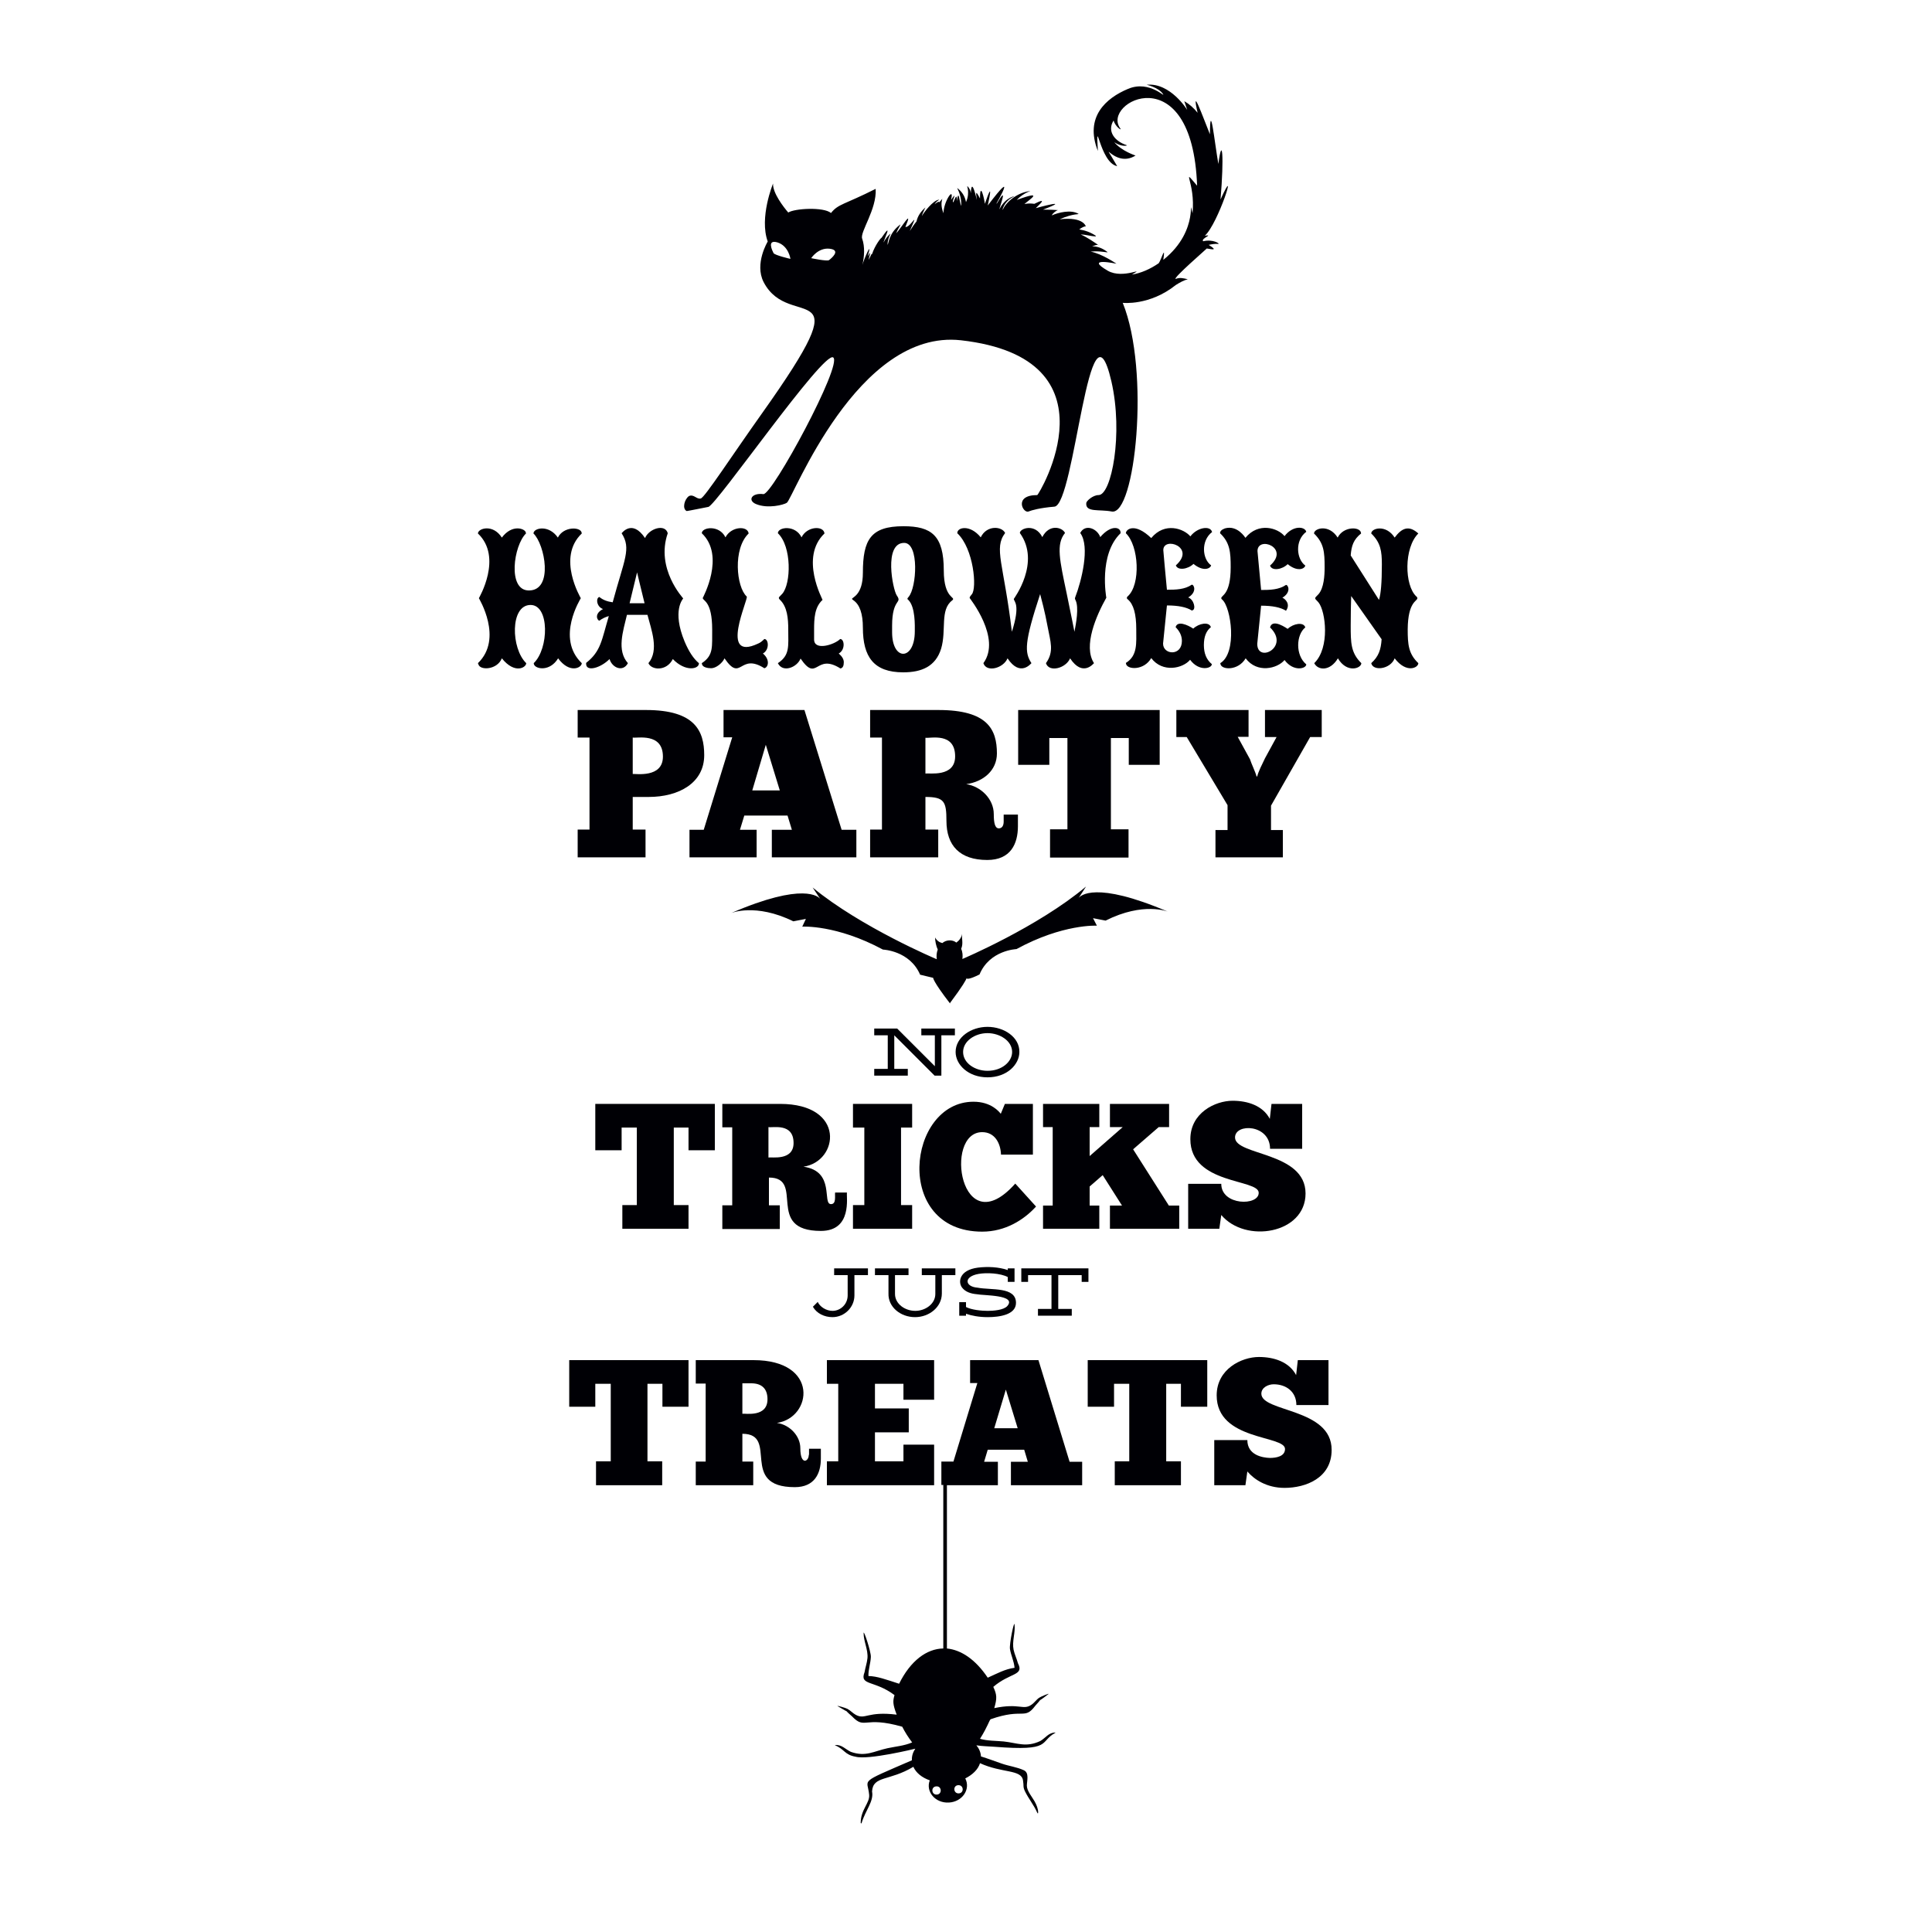 <?xml version="1.0" encoding="utf-8"?>
<!-- Generator: Adobe Illustrator 22.1.0, SVG Export Plug-In . SVG Version: 6.00 Build 0)  -->
<svg version="1.1" id="Layer_1" xmlns="http://www.w3.org/2000/svg" xmlns:xlink="http://www.w3.org/1999/xlink" x="0px" y="0px"
	 viewBox="0 0 800 800" style="enable-background:new 0 0 800 800;" xml:space="preserve">
<style type="text/css">
	.st0{fill:#000005;}
	.st1{fill:#000204;}
</style>
<g>
	<path class="st0" d="M483.6,377.5c-30.2-12.9-36.3-6.6-37-5.6l3.1-4.8c-20,16.8-51.2,30-51.2,30c0.2-1.4,0.1-2.9-0.5-4.2
		c1-2.4,0.1-4.2,0.4-6.2c-0.4,1.8-1.3,2.8-2.4,3.6c-1.6-1.3-4.2-1.2-5.8,0.2c-1.2-0.3-2.2-0.9-3-2.3c0,1.4,0.4,3.5,1.1,5
		c-0.5,1.3-0.6,2.7-0.4,4c0,0-31.2-13.1-51.4-29.7l3.2,4.8c-0.7-1-6.9-7.2-37,5.8c0,0,10.1-4.3,25.8,3.4l5.2-1l-1.5,3.2
		c0,0,14.1-0.9,33.4,9.5c0,0,11.1,0.4,15.4,10.4l5.4,1.3c0,0-0.2,1.3,6.9,10.5l0,0.1c0,0,0,0,0-0.1c0,0,0,0.1,0.1,0.1l0-0.2
		c5.3-7.1,6.6-9.5,6.8-10.2c0.2,0.3,1.2,0.5,5.4-1.6c4.2-10.1,15.3-10.5,15.3-10.5c19.2-10.5,33.3-9.7,33.3-9.7l-1.6-3.1l5.2,1
		C473.5,373.3,483.6,377.5,483.6,377.5z"/>
	<path class="st0" d="M240.9,274.6c-10.9-10.4-0.4-26.8-0.4-26.9c0-0.1-10.1-16.8,0.4-26.8l-0.1-0.5c-0.7-2.3-7.5-2.4-9.8,2.2
		c-3.8-5.5-10.1-4-10.1-1.7c4.7,4.5,8.4,23.6-1.9,23.6c-9,0-6.3-18.7-1.2-23.6l-0.1-0.5c-0.5-1.6-5.7-3.4-9.9,2.2
		c-3.7-5.8-9.9-3.8-9.9-1.7c10.4,9.9,0.4,26.7,0.4,26.8c0,0.1,10.2,16.7-0.4,26.9l0.2,0.5c0.7,2.6,7.8,2.3,9.7-2.5
		c5.4,6.7,10.1,3.8,10.1,2c-6.3-6-6.8-24.1,1.8-24.1c7.9,0,7.6,18.1,1.3,24.1l0.1,0.5c0.7,2,6.6,3.1,10-2.5
		C235.9,279.1,240.9,276.5,240.9,274.6z"/>
	<path class="st0" d="M252.4,272.9c1.1,3.7,5.6,5.5,7.6,1.7c-4.7-5.3-2-13.2-0.4-20c0.1,0,9.1,0,8.5,0c1.6,6.2,4.9,14.6,0.4,20
		c1.2,2.9,7.5,3.5,10.1-1.7c5.2,5.4,10.8,4.2,10.8,1.8v-0.1c-2.3-1.9-4.2-4.9-5.9-8.9c-5.4-13-0.6-17.8-0.6-17.9
		c0-0.1-11.5-12.3-6.4-27c-1.1-4.1-7.8-1.9-9.4,2c-5.4-8-9.6-2-9.7-2c4.1,6.4,1.1,10.8-3.7,28.6c-2.2-0.3-4.1-1-5.5-2.2
		c-1.5,0.3-1.3,4,1.5,5c-3.9,2-2.3,4.8-1.5,4.8c1.2-0.9,2.5-1.5,3.9-1.9c-3,10-3.2,14.5-9.4,19.4v0.3
		C242.6,278.3,248.6,276.7,252.4,272.9z M263.8,237c0.1,0.7,1.2,4.9,3.1,12.8c-2.3,0-3.9,0-6.2,0C261.8,245.3,262.8,241.1,263.8,237
		z"/>
	<path class="st0" d="M300.4,222.5c-2.6-5.3-9.8-4.2-9.8-1.7c9.9,9.4,0.4,26.7,0.4,26.8c0,1.3,3.9,1.1,3.9,13.1
		c-0.1,7,0.7,10.6-4.3,13.9l0.1,0.5c0.3,1.2,2.3,1.6,3.8,1.6c2,0,4.7-2.2,5.5-4.1c7,10.2,6.1-2.5,16.5,4.1c1.7-0.4,2.4-3.6-0.6-6.1
		c2.8-1.5,2.4-6,0.6-6c-0.9,0.9-1.8,1.6-2.6,1.9c-16.4,7.7-3.8-18.7-4.7-19.5c-4.3-3.9-5.8-19.8,0.8-26.1
		C309.6,217.6,302.8,217.9,300.4,222.5z"/>
	<path class="st0" d="M331.9,222.5c-2.6-5.3-9.8-4.3-9.8-1.7c5.8,5.5,5.5,20.9,1.8,25.1c-1,1.1-1.4,1.3-1.4,1.7
		c0,0.2,0.1,0.4,0.4,0.7c3.1,2.9,3.5,7.8,3.5,12.4c0,7,0.7,10.6-4.3,13.9c2,4.1,7.9,1.8,9.4-1.9c7,10.2,6.1-2.5,16.5,4.1
		c1-0.2,1.4-1.1,1.4-2.6c0-1.2-0.7-2.4-2.1-3.6c2.8-1.5,2.4-6,0.6-6c-2.4,2.4-10.8,5-10.8,0.2l0-4c0-4.8,0.2-9.4,3.5-12.4
		c0.1-0.1-9.6-17.6,0.8-27.5C341.1,217.6,334.2,217.8,331.9,222.5z"/>
	<path class="st0" d="M390.8,236.2c0-14.5-5.1-18.3-16.7-18.3c-13.6,0-16.8,5.6-16.8,19.3c0,9.3-4.5,10.1-4.5,10.8
		c0,0.1,0.2,0.3,0.5,0.5c2.7,1.8,4,5.6,4,11.4c0,12.1,4.5,18.5,16.7,18.5c7.6,0,13.4-2.4,15.7-9.8c2.3-7.7-0.6-16.1,4.6-20
		C396.1,247,390.8,248.3,390.8,236.2z M376.1,248.4c3,2.9,2.7,10.9,2.7,13c0,12.2-9.4,12.5-9.4,0.4v-2.7c0-11.6,4.4-9,1.9-12.6
		c-1.6-2.4-5.5-21.7,3.1-21.7c6.3,0,5.2,18.6,1.8,22.4C375.6,247.9,375.6,248,376.1,248.4z"/>
	<path class="st0" d="M406.1,222.5c-4.4-5.4-9.7-4.2-9.7-1.8v0.1c6.8,6.4,8.2,22.8,6,25.3c-0.4,0.5-0.9,1-0.9,1.5
		c0,0.1,13.3,16.6,5.7,27c1.3,4,8.3,2.1,10-2c5.3,8,9.8,2,9.9,2c-2.9-4.5-3-8.5,3.6-28.6c0.5,2,1.9,6.9,3.2,14
		c1,5.5,2.7,9.8-0.8,14.6c1.3,4,8.3,2.1,10-2c5.3,8,9.8,2,9.9,2c-4.6-7.1,1-19.8,5.1-27.1c0-0.1-3.3-17.8,5.9-26.7v-0.3
		c0-2.3-4-3.3-8.4,1.9c-1.3-3.6-6.3-5.6-8.3-1.7c4.2,5.6,0.4,20.2-2,26.4c-0.2,0.6-0.3,0.7,0,1.3c1.6,3,0.2,10.1-0.4,13.2
		c-0.2-1.2-1.3-6.5-3.2-15.8c-2.9-13.8-4.5-20.5-0.7-25.1c-1-2.3-6.5-4-9.4,1.7c-3-5.9-9.3-3.6-9.3-1.7v0
		c8.8,12.2-2.5,27.2-2.5,27.3c0,1.2,2.9,2-0.8,13.6c-3.4-28.4-7.6-34.5-2.8-40.9C414.9,217.9,408.6,217.3,406.1,222.5z"/>
	<path class="st0" d="M501.9,220.3c-0.7-2.8-6.1-2-9,1.8c-2.7-3.2-10.6-6.1-16.2,0.7c-6.9-6.6-10.5-3.6-10.5-2
		c5.4,5.2,6.2,21.2,0.8,26.1c-0.3,0.2-0.4,0.5-0.4,0.7c0,0.2,0.1,0.4,0.4,0.6c2.4,2,3.5,6.1,3.5,12.3c0,5.8,0.6,11-4.3,14l0.1,0.5
		c0.6,2.3,7.4,2.7,10.4-2.5c4.7,6.2,13.1,4.3,16.1,0.7c3.7,5,9,3.6,9,1.8c-2.2-1.8-3.3-4.4-3.3-7.9s1-5.9,2.9-7.4
		c-0.7-2.4-5-1.6-7.3,0.6c-2.4-1.6-6.6-3.4-7.3-0.6c1.7,1.7,2.6,3.6,2.6,5.7c0,6.4-7.8,5.8-7.8,1.1l1.6-15.8c4.7,0,8.1,0.7,10.3,2.1
		l0.3-0.1c1.5-0.4,0.6-4.5-1.8-5.3c3.7-2.2,2.5-5.3,1.5-5.3c-2.9,2-6.6,2.1-10.3,2.1c-0.5-5.4-1.5-15.8-1.5-16.4
		c0-5.8,13.7-1.3,5.2,6.3c0.7,2.2,4.9,1.7,7.3-0.6c3.9,3.2,6.9,2.1,7.3,0.6C497.8,231.5,497.2,223.9,501.9,220.3z"/>
	<path class="st0" d="M505.2,220.8c4.1,3.9,4.4,7.8,4.4,14.1c0,11.5-3.9,11.5-3.9,12.8c0,0.2,0.1,0.4,0.4,0.6
		c3.7,3.2,6.3,22-0.8,26.3l0.1,0.5c0.6,2.3,7.3,2.7,10.4-2.5c4.7,6.3,13.1,4.3,16.1,0.7c3.7,5,9,3.6,9,1.8
		c-4.6-3.8-4.2-12.3-0.4-15.3c-0.7-2.4-5-1.6-7.3,0.6c-0.1,0-6.3-4.6-7.3-0.6c8.4,8.1-5.3,15-5.3,6.8l1.6-15.8
		c4.7,0,8.1,0.7,10.3,2.1c2.1-2.9-0.6-5.1-1.5-5.4c3.7-2.2,2.5-5.3,1.5-5.3c-2.9,2-6.6,2.1-10.3,2.1l-1.5-16.1c0-6.4,13.6-1.5,5.2,6
		c0.8,2.4,5.1,1.6,7.3-0.6c3.9,3.2,6.9,2.1,7.3,0.6c-3.7-2.7-4.4-10.4,0.4-14c-0.6-2.3-5.6-2.7-9,1.8c-2.8-3.4-10.8-5.9-16.2,0.7
		c-0.1-0.1-3.3-5.4-8.5-3.9C505.9,219.3,505.2,219.9,505.2,220.8z"/>
	<path class="st0" d="M586.9,247.7c0-0.2-0.1-0.5-0.4-0.7c-5-4.6-5.2-20.2,0.8-26.1c-4-3.6-6.9-2.2-9.8,1.7
		c-3.6-5.6-9.7-3.9-9.7-1.7c3.9,3.8,4.4,7.3,4.4,12.8c0,7.4-0.4,12.3-1.2,14.7l-11.7-18.4c0.3-4.1,1.2-6.6,4.3-9.1l-0.1-0.5
		c-0.7-2.4-7.3-2.4-9.6,2.2c-3.7-5.8-9.8-3.8-9.8-1.7c4.1,4,4.4,7.6,4.4,14c0,3.5-0.3,8.5-2.5,11.1c-1,1.1-1.4,1.3-1.4,1.7
		c0,0.5,0.4,0.6,1.4,1.8c2.9,3.6,4.8,18.7-1.8,25.1c1.5,3,6.5,3.5,9.8-2c3.7,6.3,9.7,4.2,9.7,2c-4.4-4.3-4.4-8.5-4.4-15.7
		c0-5.1,0.1-9.1,0.2-12.1l12.6,17.9c-0.3,4.3-1.2,7.1-4.3,9.9c0.7,3.4,7.9,2.6,9.7-2c4.9,6.4,9.8,3.9,9.8,2c-4.1-3.9-4.4-7.8-4.4-14
		C583,249,586.9,249,586.9,247.7z"/>
	<path class="st0" d="M268.6,330c12.5,0,23-5.8,23-17.3c0-10-3.8-18.7-24.1-18.7h-28.3v11.4h4.9v38.1h-4.9v11.5h28.1v-11.5H262V330
		H268.6z M262,305.4c1.7,0.4,12.5-2.2,12.5,7.9c0,9-11.4,7-12.5,7.2V305.4z"/>
	<path class="st0" d="M313.2,343.6h-6.8l1.8-5.9h17.9l1.8,5.9h-8.3v11.4h35v-11.4h-6.1L333.1,294h-33.5v11.3h3.6l-11.8,38.3h-5.9
		v11.4h27.8V343.6z M317.1,308.4l5.8,18.9h-11.4L317.1,308.4z"/>
	<path class="st0" d="M360.3,294v11.4h4.9v38.1h-4.9v11.5h28.2v-11.5h-5.3V330c7.8,0,8.7,1.9,8.7,9.9c0,10.2,5.5,16.2,16.9,16.2
		c9.7,0,12.7-6.7,12.7-14v-4.8h-5.9v2.9c0,1.7-0.7,2.8-2,2.8c-1.6,0-2.1-2.2-2.1-5.9c0-6.3-5.4-11.5-11.4-12.4
		c7.2-1,12.7-5.8,12.7-12.7c0-10-3.9-18-24.2-18H360.3z M395.5,313.2c0,8.8-10.9,6.8-12.3,7.1v-14.8
		C385.3,305.8,395.5,303.1,395.5,313.2z"/>
	<polygon class="st0" points="421.6,316.7 434.5,316.7 434.5,305.6 442,305.6 442,343.4 434.8,343.4 434.8,355.1 467.3,355.1 
		467.3,343.4 460,343.4 460,305.6 467.4,305.6 467.4,316.7 480.2,316.7 480.2,294 421.6,294 	"/>
	<path class="st0" d="M547.3,305.2V294h-23.5v11.2h4.8l-4.8,8.8c-1,2.1-2.9,5.8-3.2,7.5h-0.3c-0.3-1.5-2.2-5.4-2.7-7.1l-5.1-9.3h4.5
		V294h-29.9v11.2h4.3l16.9,28.2v10.3h-5v11.3h27.9v-11.3h-4.9v-10.1l16.2-28.4H547.3z"/>
	<polygon class="st0" points="296,476.3 296,457.1 246.5,457.1 246.5,476.3 257.4,476.3 257.4,466.9 263.7,466.9 263.7,499 
		257.7,499 257.7,508.8 285.1,508.8 285.1,499 279,499 279,466.9 285.1,466.9 285.1,476.3 	"/>
	<path class="st0" d="M339.9,509.7c13.1,0,10.5-14.1,10.8-15.9h-4.9c-0.2,1.3,0.6,4.8-1.7,4.8c-3.8,0,1.9-13.6-11.4-15.5
		c14.6-2.1,17.7-26-9.7-26h-23.9v9.7h4.1v32.3h-4.1v9.8h23.8v-9.8h-4.5v-11.5C333.6,487.6,316.5,509.7,339.9,509.7z M318.2,466.7
		c1.7,0.4,10.4-1.9,10.4,6.6c0,7.5-9.2,5.7-10.4,6V466.7z"/>
	<polygon class="st0" points="377.7,499 373.1,499 373.1,466.9 377.7,466.9 377.7,457.1 353.2,457.1 353.2,466.9 357.9,466.9 
		357.9,499 353.2,499 353.2,508.8 377.7,508.8 	"/>
	<path class="st0" d="M429,499.6l-8.6-9.5c-22.7,25.5-29.8-21.3-13.7-21.3c5.2,0,7.6,4.5,7.8,9.3h13.2v-21h-11.6l-1.7,4.1
		c-0.7-0.9-4-5-11.3-5c-27.5,0-33.4,53.8,3.6,53.8C416.3,510,424,505.1,429,499.6z"/>
	<polygon class="st0" points="459.6,508.8 488.3,508.8 488.3,499.2 484,499.2 469.2,475.9 479.8,466.7 484.1,466.7 484.1,457.1 
		459.6,457.1 459.6,466.7 464.9,466.7 451.2,478.7 451.2,466.7 455.2,466.7 455.2,457.1 431.9,457.1 431.9,466.7 435.9,466.7 
		435.9,499.2 431.9,499.2 431.9,508.8 455.2,508.8 455.2,499.2 451.2,499.2 451.2,491.3 456.6,486.6 464.6,499.2 459.6,499.2 	"/>
	<path class="st0" d="M505.7,490.2H492v18.6h12.9l0.8-5.7c10,11.9,34.9,7.8,34.9-8.9c0-17.4-29.2-15.6-29.2-23.2
		c0-6,14.5-5.5,14.5,4.7h13.3v-18.6h-12.7l-0.7,6.2c-2.9-5.5-9.2-7.5-15.4-7.5c-7.2,0-17.5,5-17.5,15.9c0,18.9,28.3,16.4,28.3,22.2
		C521.3,499.4,505.7,499.3,505.7,490.2z"/>
	<polygon class="st0" points="235.7,582.5 246.5,582.5 246.5,573 252.9,573 252.9,605.1 246.8,605.1 246.8,615 274.2,615 
		274.2,605.1 268.1,605.1 268.1,573 274.3,573 274.3,582.5 285.1,582.5 285.1,563.2 235.7,563.2 	"/>
	<path class="st0" d="M334.9,602.4c0,2.9-3.5,4.5-3.5-2.7c0-5.3-4.6-9.8-9.7-10.5c14.6-2.1,17.7-26-9.7-26h-23.9v9.7h4.1v32.3h-4.1
		v9.8h23.8v-9.8h-4.5v-11.5c15.4,0-1.7,22.1,21.7,22.1c8.2,0,10.8-5.7,10.8-11.8v-4.1h-4.9V602.4z M307.4,585.4v-12.6h3.7
		c4.3,0,6.7,2.2,6.7,6.6C317.8,587,308.6,585.2,307.4,585.4z"/>
	<polygon class="st0" points="386.8,598.2 374.1,598.2 374.1,605.1 362.3,605.1 362.3,593.1 376.3,593.1 376.3,583.2 362.3,583.2 
		362.3,573 374.1,573 374.1,579.6 386.8,579.6 386.8,563.2 342.4,563.2 342.4,573 347.1,573 347.1,605.1 342.4,605.1 342.4,615 
		386.8,615 	"/>
	<path class="st0" d="M430,563.2h-28.3v9.5h3l-9.9,32.5h-5v9.7h0.8v67.7c-6.9,0.1-13.6,5.1-18.3,14.6c-5.6-1.8-9-3.1-12.7-3.2
		c-0.1-2.6,0.9-5.3,1-7.9c0.1-2.1-3-11.5-3-9.9c0,3.5,1.9,6.9,1.6,10.4c-0.2,2-0.9,3.9-1.2,5.8c-2.2,5.7,4,3.2,12.4,9.5
		c-0.7,2.4-0.8,3.7,0.9,8.1c-12.2-1.5-12.9,2.2-16.9,0.1c-1.3-0.7-2.2-1.8-3.5-2.5c-0.7-0.4-4.9-1.6-4-1.1c6.4,3.9,1.4,0.3,5.9,4.2
		c5.5,5.7,4.7-0.3,20.8,4.3c1.1,2.2,2.5,4.4,4.1,6.5c-3.2,1.4-7,1.7-10.2,2.4c-5.6,1.2-9,3.7-15.2,1.5c-2.3-1.1-3.8-3.1-6.5-2.8
		c-0.1,0-0.1,0.1,0,0.1c3.9,1.6,3.9,3.9,8.4,4.7c5.3,1.5,24.8-3.3,24.8-3.3c-1,1.5-1.5,3.1-1.4,4.8c-22.6,9.8-18.3,7.4-17.7,14.3
		c0.3,3.4-3.5,6.1-3.5,11.6c0,0.3,0.4,0.3,0.4,0c1.6-5.3,5.1-8.9,4.3-13c0.4-6.6,7.1-4.2,17.1-10.2c1.1,2.5,3.6,4.5,6.8,5.6
		c-1.8,4.7,2.3,9.5,7.9,9.2c5.6-0.3,9.1-5.5,6.8-10c3-1.5,5.3-3.7,6.1-6.3c9.2,4.2,17.1,2.5,17.8,7.1c0.4,2.3-0.1,2.6,0.8,4.5
		c1.5,3.1,3.7,5.7,5.1,8.9c0.5,1.2,0.8-1.4-1.1-4.7c-1-1.8-3.2-4.3-3.2-6.5c0-1.9,1.1-5.4-1.3-6.4c-2.8-1.3-6.1-1.7-9-2.7
		c-2.9-1-5.8-2.1-8.7-3c-0.1-1.7-0.8-3.3-1.9-4.6c2.5,0.4,5.1,0.4,7.5,0.6c24.2,1.9,18.3-2,25.2-5.8c0.1,0,0-0.1,0-0.1
		c-2.8,0-4,2.2-6.2,3.5c-5.9,2.8-9.6,0.8-15.2,0.2c-3.1-0.3-6.7-0.2-9.8-1.1c3.2-5.1,3.8-7.6,4.4-8.1c13.7-4.8,13.9,0.5,18.5-5.6
		c4-4.4-0.5-0.2,5.4-4.8c0.8-0.6-3.1,1-3.8,1.5c-1.2,0.8-2,2.1-3.2,2.9c-3.5,2.4-4.9-0.8-15.4,1.4c1.2-4.1,1.1-5.6-0.4-8.8
		c7-6,12.9-4.6,10.2-9.8c-0.5-1.9-1.4-3.7-1.8-5.6c-0.7-3.5,0.8-7,0.4-10.5c-0.2-1.6-2.2,8.1-1.9,10.2c0.4,2.6,1.7,5.1,1.9,7.8
		c-3.9,0.5-7.3,2.4-11.1,4.1c-5.1-7.6-11-11.5-16.9-12.1V615h21.1v-9.7h-5.7l1.5-5h15.1l1.5,5h-7v9.7h29.5v-9.7h-5.2L430,563.2z
		 M387.9,743.1c-2.3,0.1-2.5-3.3-0.2-3.4C390,739.5,390.2,743,387.9,743.1z M396.8,739.2c2.3-0.1,2.5,3.3,0.2,3.4
		C394.7,742.7,394.5,739.3,396.8,739.2z M411.7,591.4l4.8-16l4.9,16H411.7z"/>
	<polygon class="st0" points="450.4,582.5 461.3,582.5 461.3,573 467.6,573 467.6,605.1 461.6,605.1 461.6,615 489,615 489,605.1 
		482.9,605.1 482.9,573 489,573 489,582.5 499.9,582.5 499.9,563.2 450.4,563.2 	"/>
	<path class="st0" d="M522.3,577.1c0-2.6,2.9-3.9,5.1-3.9c5.2,0,9.4,3.1,9.4,8.6h13.3v-18.6h-12.7l-0.7,6.2
		c-2.9-5.5-9.2-7.5-15.4-7.5c-7.2,0-17.5,5-17.5,15.9c0,18.9,28.3,16.4,28.3,22.2c0,3.1-3.7,3.7-6.3,3.7c-3.1-0.1-9.3-1.2-9.3-7.4
		h-13.7V615h12.9l0.8-5.7c2.8,3.3,8,6.8,15.4,6.8c8.8,0,19.5-4.1,19.5-15.7C551.5,583,522.3,584.8,522.3,577.1z"/>
	<polygon class="st0" points="387,445.4 389.8,445.4 389.8,428.7 395.4,428.7 395.4,425.9 381.5,425.9 381.5,428.7 387.1,428.7 
		387.1,441.5 371.5,425.9 362,425.9 362,428.7 367.6,428.7 367.6,442.6 362,442.6 362,445.4 375.9,445.4 375.9,442.6 370.3,442.6 
		370.3,428.7 	"/>
	<path class="st0" d="M408.9,425.2c-6.8,0-13.2,4.3-13.2,10.4c0,5.3,5.3,10.5,13.2,10.5c8.2,0,13.2-5.4,13.2-10.5
		C422.2,429.5,415.8,425.2,408.9,425.2z M408.9,443.4c-5.2,0-10.1-3.2-10.1-7.8c0-4.5,4.9-7.8,10.1-7.8c5.1,0,10.2,3.2,10.2,7.8
		C419.1,439.6,414.9,443.4,408.9,443.4z"/>
	<path class="st0" d="M344.7,545.4c5,0,9.1-4.1,9.1-9V528h5.6v-2.8h-14v2.8h5.6v8.4c0,3.6-2.9,6.4-6.3,6.4c-2.6,0-5.2-1.7-6.1-3.7
		l-2,2C338.2,543.9,341.4,545.4,344.7,545.4z"/>
	<path class="st0" d="M378.9,545.4c5.9,0,11.1-4.2,11.1-9.8V528h5.6v-2.8h-13.9v2.8h5.6v7.8c0,4.1-4.1,7-8.3,7c-4.3,0-8.4-2.9-8.4-7
		V528h5.6v-2.8h-13.9v2.8h5.6v7.6C367.7,541.2,372.9,545.4,378.9,545.4z"/>
	<path class="st0" d="M397.2,539.2v5.6h2.8V544c2.3,0.8,5.4,1.4,9,1.4c4.9,0,11.7-1,11.7-5.9c0-6.8-10.2-5.2-15.9-6.3
		c-5.3-0.4-5.9-4.6,0.4-5.7c3.3-0.6,9.1-0.3,12.1,1.3v2h2.8v-5.6h-2.8v0.7c-3.8-1.3-8.4-1.5-12.4-1c-7.7,1-8.3,6-6.5,8.3
		c1.4,1.8,3.7,2.5,6,2.7c2.8,0.6,16.8,0.2,12.7,4.9c-1.5,1.7-5.8,2-8.1,2c-2.6,0-6.7-0.4-9-1.6v-2H397.2z"/>
	<polygon class="st0" points="450.7,530.8 450.7,525.2 422.9,525.2 422.9,530.8 425.7,530.8 425.7,528 435.4,528 435.4,542 
		429.8,542 429.8,544.8 443.8,544.8 443.8,542 438.2,542 438.2,528 447.9,528 447.9,530.8 	"/>
	<path class="st0" d="M284.3,211.6c0.2,0.1,8.8-1.7,9-1.7c3.2-0.5,47.6-64.6,51.7-61.9c4.1,2.7-25.2,57-28.9,56.6
		c-4.9-0.6-6.6,2.6-3.1,4.1c5,2.1,11.6,0.3,12.8-0.5c2.5-1.6,29.1-72.1,72.1-67.3c66.3,7.5,32.2,64.1,31.6,64.1
		c-9.9,0-5.9,7.7-3.6,6.8c1.2-0.5,4.6-1.5,10.7-2c8.5-0.7,14.4-91.6,23.6-51.9c5,21.8,0,47.1-5.3,47.1c-2.4,0-5.1,2.5-5.1,3.3
		c-0.4,4,5.4,2.5,10.5,3.5c9.7,2,16.1-58.1,4.6-86.4c0,0,11.1,1.3,22-7.4c3.9-2.5,5.4-2.3,4.8-2.4c-1.8-0.4-3.1-0.8-4.9-0.1
		c-1.2-0.3,12.8-12.4,12.9-12.6c1.3,0.1,5.3,1.3,0.8-1.5c1.3-0.3,2.7-0.5,4-0.4c0.8,0-2.2-2.1-6.3-1.1c-1.1-1.2,4.6-2.9,0.7-2.3
		c5.5-4.9,14.2-32.1,6.5-15c1.5-18,0.7-26.9-0.9-14.7c-1.6-9.1-3.4-26.9-3.5-12.3c-3.1-7.7-7.8-20.8-5.1-8.9c-1.6-2-3.4-3.6-5.5-4.8
		l1.2,3.6c0,0-7-11.4-16.8-10.4c0,0,4.6,1,6.6,3.6c1.9,2.7-5.1-5.8-14.3-1.9c-9.1,3.8-18.1,11.6-12.5,25.7c-0.9-16.1,0.7,4.9,8,6.3
		c-7.8-13.6-1.4,1.3,7.6-4.4c0,0-5.7-1.8-8.8-5.5c3.1,2.1,5.8,1.4,5.1,1.2c-4.9-1.6-8.2-5.7-5.4-10.2c0.8,2.7,3.6,4.4,2.8,3.3
		c-8.2-10.9,29.8-30.6,31.8,23.7c-7-8.2-0.6-1.5-1.9,11.4c-2.3-8.6,3.6,6.8-12.1,19.3c1-6.8-0.8-0.1-1.9,1.4
		c-3.5,2.4-7.3,4.1-11.1,4.7c6.1-3.7-3.6,2.1-10-1.6c-10-5.8,3.6-2.9,3.6-2.9s-6.1-4.2-10.7-5c4-0.5,7.7,0.7,6.9,0.1
		c-2-1.5-3.9-2.3-6.3-2.3c1.1-0.4,2.1-0.7,2.5-0.6c-1-0.7-4.9-3.4-7.2-4.3c2,0,4.1,0.7,6.1,0.8c0.1,0,0.2-0.2,0.1-0.3
		c-2.1-1.4-4.3-2.2-6.8-2.6c1-0.8,2.5-1.5,2.7-1.2c0.1,0.2-0.6-4.2-10.8-3c5.8-2.6,8.4-1.9,7.7-2.3c-3.1-1.8-8.3-0.5-11,0.7
		c0.5-1,1.8-2,2.6-2.2c-1-0.1-3.5-0.2-6.2-0.2c12.8-4.9-2.8-0.7-3-0.6c1.2-1.3,5.4-4.8-0.6-1.8c-1.4-0.2-2.8-0.2-4.1,0.1
		c1.4-1.4,9.1-6.2-3.2-1.7c3.2-3.3,6.3-3.8,5.6-3.7c-5.4,0.6-9.9,4.5-11.3,7.6c-0.1,0.1-0.1,0.1-0.2,0.2c0.6-2.5,2.6-4.6,4.6-5.4
		c1.2-0.5-3.3-0.1-5.9,5.2c0.3-1.6,3.8-10.7-1.1-2.3c0-0.1,0-0.2,0-0.3c0.1-0.2,9-15.7-3.7,1c0-0.2,2.9-12.5-1.2-0.7
		c-0.2-2.1-2-9.6-2-2.2c-2.1-4.1-1.6-2-1.3,0.6c-0.1-0.2-2.2-10.1-2.5-2.8c-0.1-1-0.5-1.9-1.2-2.7c-1-1,1.2,1.9-0.8,6.4
		c-0.4-2.2-1.4-4-3.3-5.6c-1.2-1,1.6,1.9,1.3,7.2c-0.7-1.4-1-7.6-1.8-2c0-2,0-3.1-1.4,0.4c-1.1,0.4,2.1-5.5-1-0.9
		c1.5-6.1-3.2,0.8-3.1,5.5c-2.3-5.4,1.2-7.7-1.8-4.5c0.1-0.7-1.4,0.3-1.9,0.8c0.8-1.5,2.4-2,1.7-1.9c-2.3,0.3-6,5-7,6.8
		c0.6-2.2,1.8-3.9,1.4-3.5c-1.8,1.6-3.1,3.4-3.6,5.7c-1.1,1.3-2,2.8-2.8,4c4.2-9.6,0.4-1.4-1.8-1.7c3.5-8.4-1.9,0.7-3.8,2.6
		c0.8-2.2,2.3-4.1,1.5-3.5c-4.7,3.7-4.5,7.6-5.1,8.3c0-1.6,0.5-3.2,1.2-4.5c0.4-0.7-2,1.6-2.8,3.5c-0.1-0.8,4.2-9.4-0.9-1.9
		c-0.3,0-2.7,3.1-3.9,6.7c-0.3-0.1-0.2,0-1.4,2.4c0.3-2.2,1.4-4.4-0.4-1.5c2.2-7.5-1.6,1.3-2.2,3.6c0.8-3.4,1.1-7.5-0.1-10.9
		c-1-2.7,6.1-12.1,5.6-20.6c-13.1,6.6-15.5,6.2-18.5,10c-3.1-2.6-15.1-1.9-17.7-0.2c-1.9-2.2-6.5-8.1-6.3-12c0,0-5.8,14.1-2.2,24
		c0,0-5.6,9.2-1.7,16.8c10.9,21.1,41.8-5.4-0.7,54.4c-12.3,17.3-23.6,34.7-25.3,35.2c-1.7,0.5-2.9-1.9-4.9-1
		C283.4,206.7,282.4,210.6,284.3,211.6z M320.3,104.8c-0.5-1-2.9-5.8,1.7-4.4c4.6,1.5,5.3,6.8,5.3,6.8S320.8,105.7,320.3,104.8z
		 M335.9,106.9c0,0,2.9-4.5,7.7-3.9c4.8,0.6,0.6,4-0.3,4.7C342.5,108.3,335.9,106.9,335.9,106.9z"/>
	<path class="st0" d="M438.5,87.3c-0.1,0-0.2,0-0.3,0C438.6,87.3,438.8,87.3,438.5,87.3z"/>
	<path class="st0" d="M455,101.6c0,0-0.1-0.1-0.2-0.1C455,101.7,455.1,101.7,455,101.6z"/>
	<path class="st0" d="M462.5,68.8C462.5,68.8,462.5,68.8,462.5,68.8C462.9,69.5,462.5,68.8,462.5,68.8z"/>
</g>
</svg>
